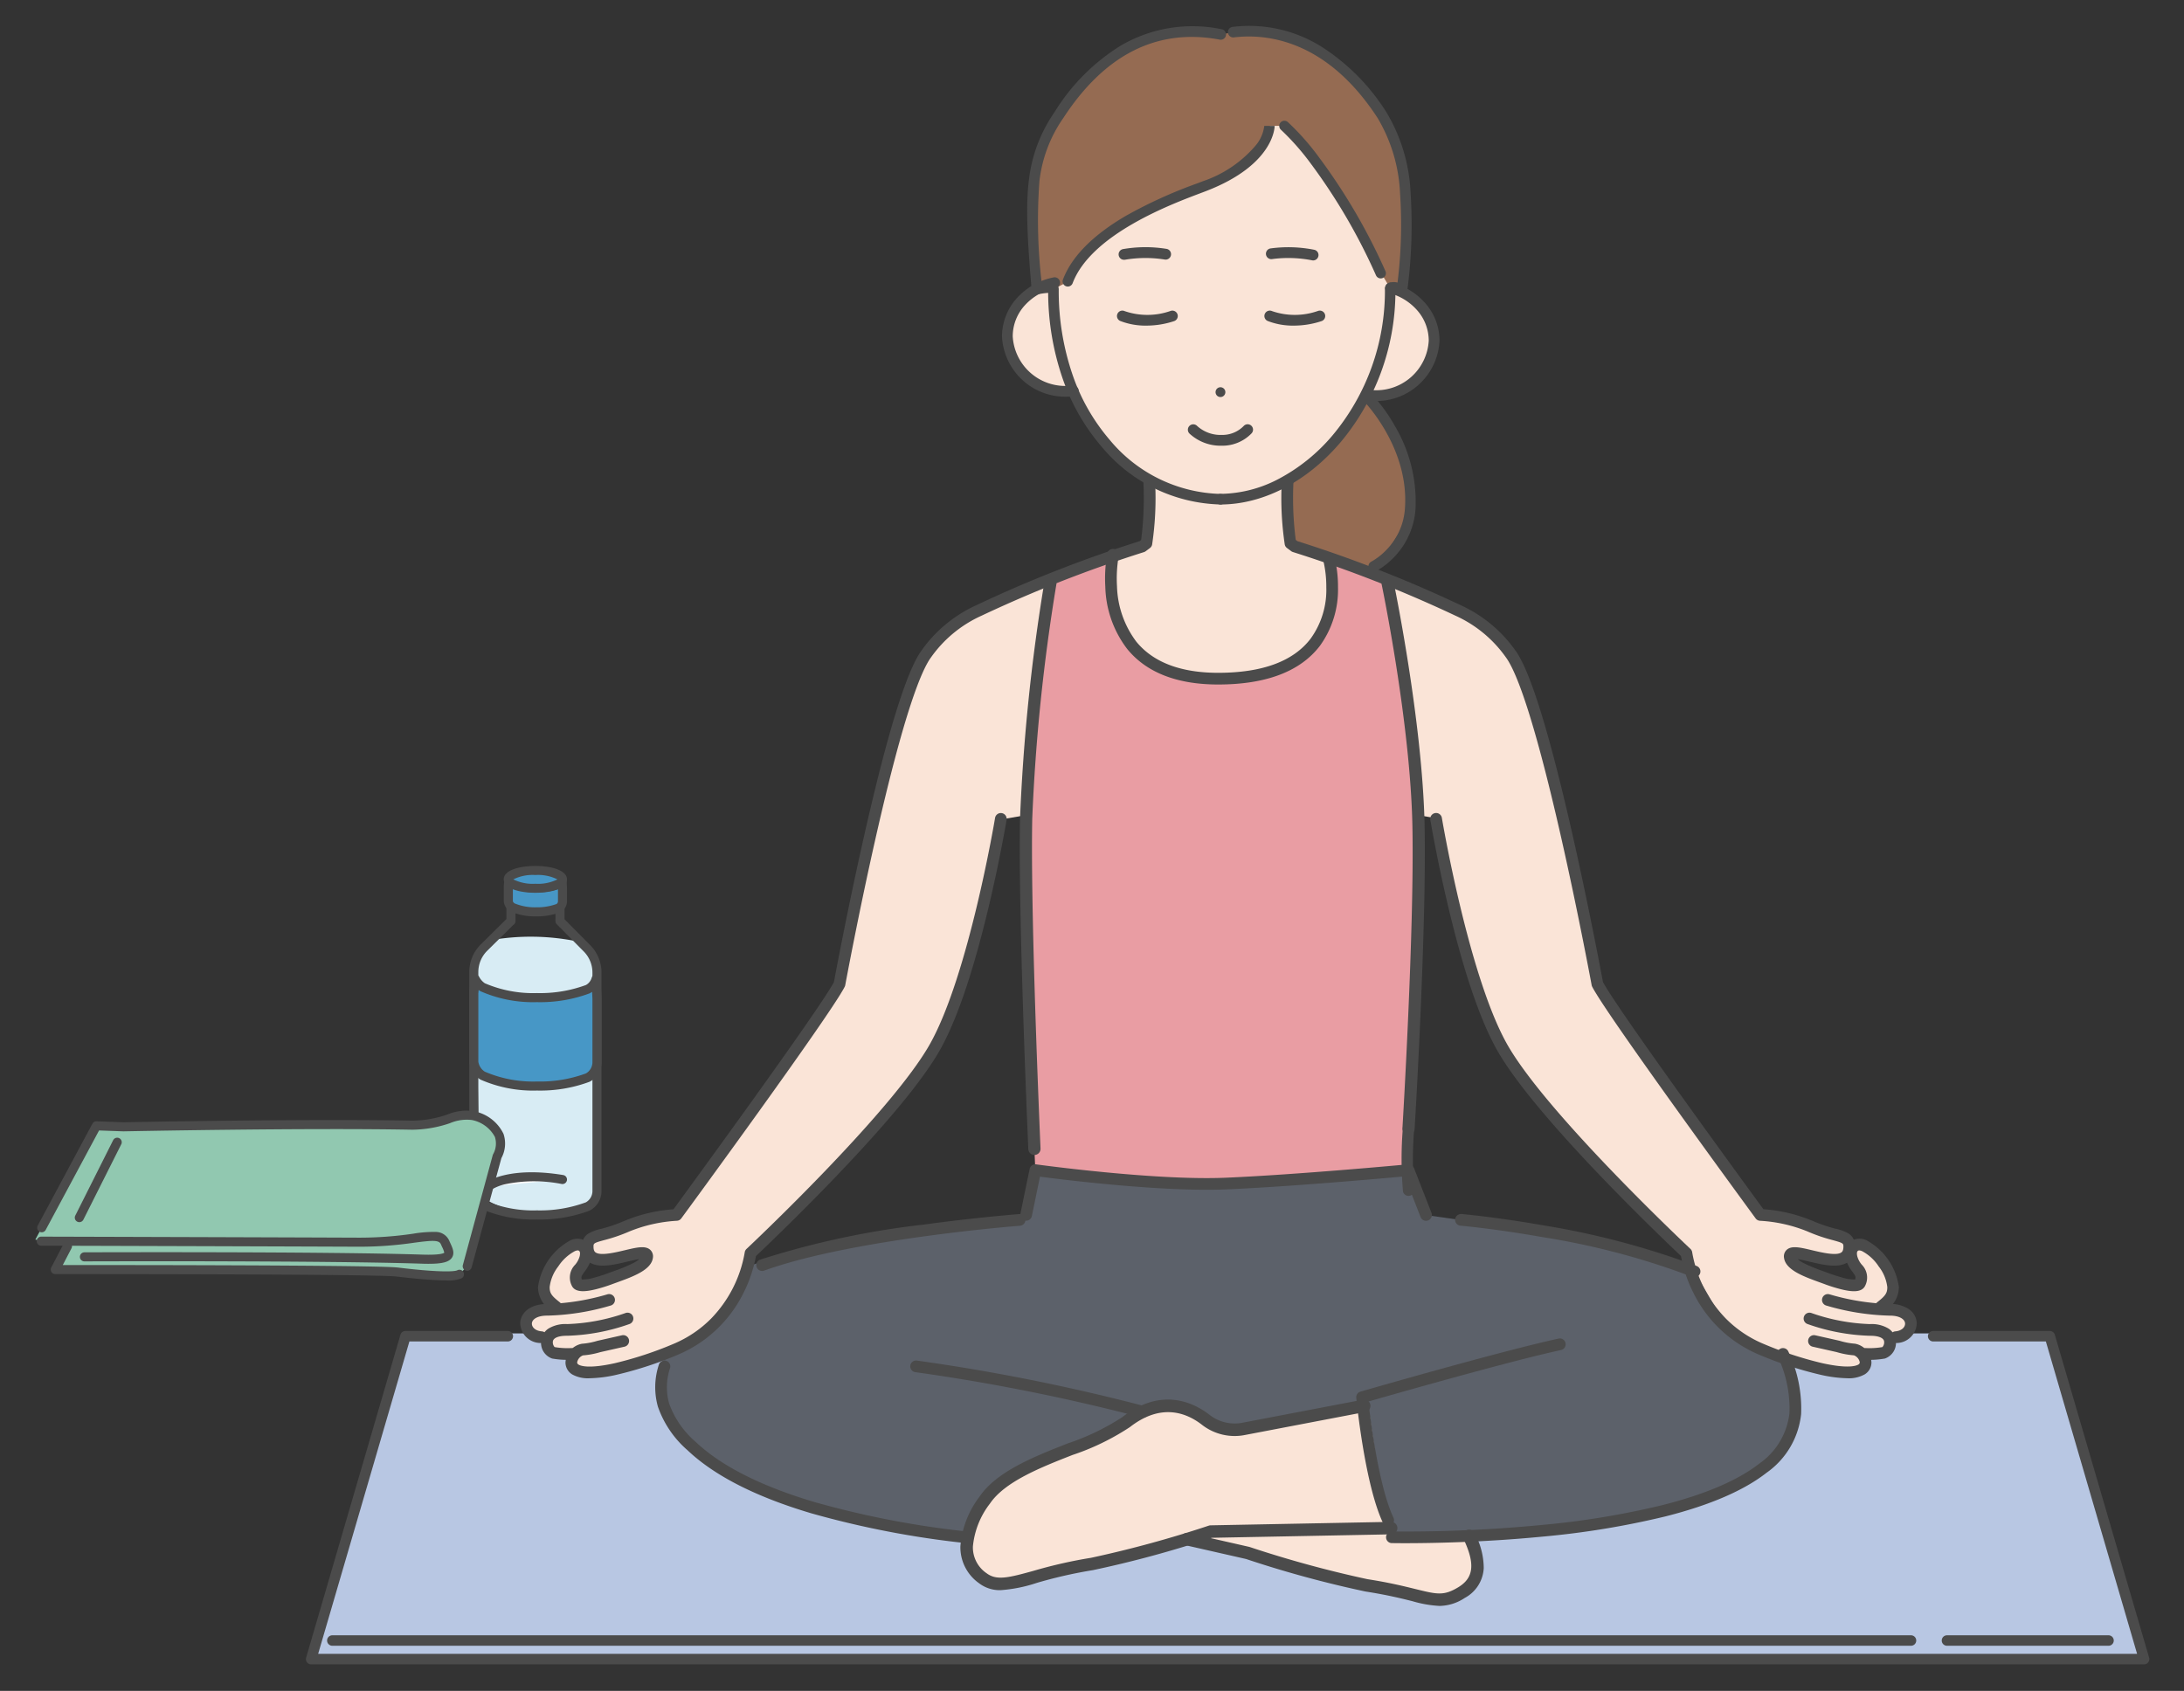 <svg xmlns="http://www.w3.org/2000/svg" xmlns:xlink="http://www.w3.org/1999/xlink" width="226" height="175" viewBox="0 0 226 175"><rect x="0" y="0" width="226" height="175" fill="#333333" stroke="none"/><defs><clipPath id="a"><rect width="226" height="175" fill="none"/></clipPath></defs><g clip-path="url(#a)"><path d="M50.546,97.348a24.051,24.051,0,0,1,9.475.144l1.754,1.963L61.7,123.718s-1.411,2.33-5.762,2.019-6.287-2.019-6.287-2.019l-.436-24.2Z" fill="#d8ecf4"/><path d="M200.069,138.007h12.043l9.758,33.419H32.2l9.759-33.419H200.069Z" fill="#b8c7e3"/><path d="M148.937,84.748s2.7,16.212,6.773,23.528S174.845,129.7,174.845,129.7a13.188,13.188,0,0,0,7.78,9.964c4.7,1.968,10.7,3.468,10.762,1.342a1.492,1.492,0,0,0-.611-1.09l.611.211a8.243,8.243,0,0,0,1.883-.117,1.131,1.131,0,0,0,.643-1.1l.6-.52c2.094-.186,2.28-2.863-.682-2.835-.427,0-.861-.015-1.295-.049l.421-.256c.891-.7,1.274-1.133,1.274-2.04,0-1.933-2.946-5.338-4.1-4.159a1.122,1.122,0,0,0-.206,1.082c.254,1.19,1.441,1.52.86,2.681-.337.674-3.318-.436-3.318-.436-1.446-.548-3.783-1.243-3.928-2.27-.23-1.615,6.133,2.135,6.15-1.068.007-1.36-1.238-.888-4.1-2.153a15.906,15.906,0,0,0-5.1-1.147s-15.389-21-16.863-23.9c0,0-5.4-29.284-8.972-34.158a13.448,13.448,0,0,0-5.459-4.512,97.609,97.609,0,0,0-10.246-4.332l5.862,25.537Z" fill="#fae4d7"/><path d="M103.955,84.748s-2.7,16.212-6.773,23.528S78.047,129.7,78.047,129.7a13.188,13.188,0,0,1-7.78,9.964c-4.7,1.968-10.7,3.468-10.762,1.342a1.492,1.492,0,0,1,.611-1.09l-.611.211a8.242,8.242,0,0,1-1.883-.117,1.131,1.131,0,0,1-.643-1.1l-.6-.52c-2.094-.186-2.28-2.863.682-2.835.427,0,.861-.015,1.295-.049l-.421-.256c-.892-.7-1.274-1.133-1.274-2.04,0-1.933,2.946-5.338,4.1-4.159a1.122,1.122,0,0,1,.206,1.082c-.254,1.19-1.441,1.52-.86,2.681.337.674,3.318-.436,3.318-.436,1.446-.548,3.783-1.243,3.928-2.27.23-1.615-6.133,2.135-6.15-1.068-.007-1.36,1.238-.888,4.1-2.153a15.906,15.906,0,0,1,5.1-1.147s15.389-21,16.863-23.9c0,0,5.4-29.284,8.972-34.158a13.441,13.441,0,0,1,5.459-4.512,97.611,97.611,0,0,1,10.246-4.332L106.08,84.381Z" fill="#fae4d7"/><path d="M145.755,121.123s1.162-24.685.954-35.59-3.195-25.169-3.195-25.169l-6.087-2.559s3.444,12.434-11.451,12.434c-13.532,0-10.886-12.824-10.886-12.824l-6.478,2.949A196.344,196.344,0,0,0,106.1,84.749c-.17,8.958.76,29.957,1.034,36.374l10.473,1.108c5.322,1.028,15.186.519,20.518-.455Z" fill="#e99da3"/><path d="M143.646,157.347l.342,1.768s28.524.619,38.442-7.156c4.425-3.469,3.8-7.634,2.075-11.819l-5.777-2.715-3.376-5.813c-9.98-4.031-24.245-5.366-24.173-5.341l-3.614-.513-1.81-4.634s-11.481,1.074-18.937,1.388-19.68-1.388-19.68-1.388l-.955,4.634-.66.513s-18.442,1.311-27.741,4.667L73.688,137.2l-4.962,2.921c-.746,4.739-.374,6.5,2.842,9.553,5.931,5.625,18.079,8.233,28.442,9.44l26.45-10.871,12.011-2.424,2.692-.32" fill="#5c616a"/><path d="M141.163,145.5s.648,7.942,2.483,11.844" fill="#5c616a"/><path d="M141.485,41.091s7.123,7.883,3.178,14.257c-3.088,4.989-3.1,3.462-3.1,3.462l-8.019-2.576-.295-6.38a23.877,23.877,0,0,0,8.24-8.763" fill="#956b52"/><path d="M133.205,10.728s-19.007,7.6-21.343,11.83-2.21,6.564-2.21,6.564-6.4,2.009-5.413,7.008c.952,4.81,6.815,4.343,6.815,4.343a17.376,17.376,0,0,0,7.879,9.381s-.15,5.612-.3,6.381l-3.468,1.18s-3.144,12.317,10.886,12.824c14.26.514,11.8-12.384,11.8-12.384l-4.31-1.62-.594-6.381s6.137-3.865,8.124-9c0,0,6.65,1.385,7.233-4.6s-4.409-6.464-4.409-6.464Z" fill="#fae4d7"/><path d="M142.928,28.28c-4.988-10.953-9.975-15.255-9.975-15.255h-1.539s0,3.629-6.7,6.228c-2.569,1-12.029,4.194-14.172,9.869l-1.486.8c0-.359-1.708,0-1.708,0-.921-10.36-.6-13.6,2.271-18.006,3.548-5.45,8.892-9.82,16.721-8.36l1.323-.222c6.805-.826,12.062,3.46,15.4,8.582,2.867,4.4,2.875,11.124,2.084,18.006,0,0-1.235-.359-1.235,0Z" fill="#956b52"/><path d="M152.427,158.962l-8.833.166L141.577,145.5l-12.421,2.375a4.876,4.876,0,0,1-3.931-.9c-1.646-1.3-4.638-2.647-8.3.215-3.372,2.635-11.854,3.987-14.62,8.069-2.475,3.653-2.437,6.4-.184,8.084,2.125,1.585,4.826-.481,11.293-1.482a88.233,88.233,0,0,0,9.818-2.572l6.295,1.432a116.2,116.2,0,0,0,12.287,3.351c6.465,1,7.206,2.338,9.836.749,2.264-1.369,1.886-3.533.776-5.867" fill="#fae4d7"/><path d="M107.041,119.538a.632.632,0,0,1-.631-.605c-.314-7.354-1.026-25.408-.857-34.2a198.4,198.4,0,0,1,2.517-24.479.632.632,0,0,1,1.246.213,197.021,197.021,0,0,0-2.5,24.291c-.168,8.754.543,26.777.857,34.119a.632.632,0,0,1-.6.658Z" fill="#4b4b4b"/><path d="M100.012,159.709a.61.61,0,0,1-.071,0,96.019,96.019,0,0,1-15.985-3.084c-5.728-1.7-10.036-3.894-12.8-6.519a10.562,10.562,0,0,1-3.073-4.51,7.423,7.423,0,0,1,.093-4.346.6.6,0,0,1,1.162.337,6.271,6.271,0,0,0-.1,3.662,9.42,9.42,0,0,0,2.746,3.978c2.628,2.493,6.772,4.591,12.316,6.237a94.827,94.827,0,0,0,15.781,3.042.605.605,0,0,1-.069,1.206Z" fill="#4b4b4b"/><path d="M78.867,131.542a.605.605,0,0,1-.205-1.174A88.013,88.013,0,0,1,95.6,126.74c5.457-.745,9.834-1.083,9.877-1.086a.605.605,0,0,1,.092,1.206c-.173.013-17.384,1.358-26.5,4.646A.6.6,0,0,1,78.867,131.542Z" fill="#4b4b4b"/><path d="M142.148,41.5c-.232,0-.473-.011-.715-.033a.558.558,0,0,1,.1-1.111c.208.019.415.029.613.029a5.442,5.442,0,0,0,5.7-5.128,4.758,4.758,0,0,0-1.148-3.086,5.788,5.788,0,0,0-2.947-1.837.558.558,0,0,1,.285-1.079,6.913,6.913,0,0,1,3.517,2.2,5.861,5.861,0,0,1,1.409,3.8A6.555,6.555,0,0,1,142.148,41.5Z" fill="#4b4b4b"/><path d="M110.5,41.053a6.556,6.556,0,0,1-6.814-6.246,5.942,5.942,0,0,1,1.537-3.951,6.959,6.959,0,0,1,3.8-2.145.558.558,0,0,1,.222,1.094A5.836,5.836,0,0,0,106.05,31.6a4.763,4.763,0,0,0-1.253,3.208,5.443,5.443,0,0,0,5.7,5.13c.171,0,.339-.007.515-.021a.558.558,0,1,1,.09,1.112C110.9,41.045,110.693,41.053,110.5,41.053Z" fill="#4b4b4b"/><path d="M126.291,52.213a.548.548,0,1,1,0-1.1,13.155,13.155,0,0,0,6.122-1.6,18.742,18.742,0,0,0,5.473-4.448,23.311,23.311,0,0,0,5.426-15.15.668.668,0,0,1,.269-.539,1.309,1.309,0,0,1,1.036-.128,48.761,48.761,0,0,0,.261-9.22,16.679,16.679,0,0,0-2.327-7.821c-5.326-8.18-11.6-8.734-14.872-8.336a.547.547,0,1,1-.132-1.087A14.091,14.091,0,0,1,136.9,4.93a21.915,21.915,0,0,1,6.567,6.688,17.725,17.725,0,0,1,2.5,8.326,51.268,51.268,0,0,1-.331,10.041.547.547,0,0,1-.7.463,4.389,4.389,0,0,0-.538-.118,24.367,24.367,0,0,1-5.685,15.452C135.236,49.869,130.706,52.213,126.291,52.213Z" fill="#4b4b4b"/><path d="M126.291,52.212a16.483,16.483,0,0,1-12.282-5.965,21.653,21.653,0,0,1-4.027-7.013,27.653,27.653,0,0,1-1.519-8.922,7.411,7.411,0,0,0-1.049.147.548.548,0,0,1-.658-.487c-.585-6.567-.537-9.288-.285-11.352a15.4,15.4,0,0,1,2.641-7,21.093,21.093,0,0,1,6.941-6.947,14.729,14.729,0,0,1,10.34-1.652.548.548,0,1,1-.2,1.076c-6.434-1.2-11.871,1.531-16.162,8.12a14.2,14.2,0,0,0-2.471,6.537,54.881,54.881,0,0,0,.236,10.525c1.14-.168,1.407.048,1.517.138a.653.653,0,0,1,.245.508,26.724,26.724,0,0,0,1.459,8.945,20.563,20.563,0,0,0,3.821,6.661,15.391,15.391,0,0,0,11.455,5.588.548.548,0,0,1,0,1.1Z" fill="#4b4b4b"/><path d="M131.587,26.257a13.263,13.263,0,0,1,4.307.14" fill="#fff"/><path d="M135.895,26.955a.56.56,0,0,1-.119-.013,12.792,12.792,0,0,0-4.1-.134.558.558,0,1,1-.178-1.1,13.719,13.719,0,0,1,4.515.146.558.558,0,0,1-.118,1.1Z" fill="#4b4b4b"/><path d="M120.617,26.307a13.245,13.245,0,0,0-4.309.022" fill="#fff"/><path d="M116.307,26.887a.558.558,0,0,1-.1-1.106,13.7,13.7,0,0,1,4.517-.022.558.558,0,0,1-.209,1.1,12.712,12.712,0,0,0-4.1.022A.562.562,0,0,1,116.307,26.887Z" fill="#4b4b4b"/><path d="M126.8,40.585a.507.507,0,1,1-.506-.506.507.507,0,0,1,.506.506" fill="#4b4b4b"/><path d="M126.056,70.844c-4.258,0-7.424-1.236-9.411-3.674a11.047,11.047,0,0,1-2.268-6.461,14.652,14.652,0,0,1,.2-3.416.6.6,0,0,1,1.185.244h0a13.723,13.723,0,0,0-.175,3.144,9.99,9.99,0,0,0,2,5.731c1.746,2.138,4.595,3.222,8.468,3.222,4.56,0,7.779-1.188,9.566-3.532a8.606,8.606,0,0,0,1.625-5.3,11.747,11.747,0,0,0-.322-2.832.6.6,0,0,1,1.166-.322,12.715,12.715,0,0,1,.366,3.119,9.921,9.921,0,0,1-1.866,6.066C134.563,69.493,131.019,70.844,126.056,70.844Z" fill="#4b4b4b"/><path d="M131.4,32.709a7.688,7.688,0,0,0,5.176,0" fill="#fff"/><path d="M133.9,33.7a7.161,7.161,0,0,1-2.73-.484.558.558,0,0,1,.454-1.02,7.24,7.24,0,0,0,4.777-.02.558.558,0,1,1,.346,1.061A9.151,9.151,0,0,1,133.9,33.7Z" fill="#4b4b4b"/><path d="M116.144,32.709a7.688,7.688,0,0,0,5.176,0" fill="#fff"/><path d="M118.646,33.7a7.161,7.161,0,0,1-2.73-.484.558.558,0,0,1,.454-1.02,7.24,7.24,0,0,0,4.777-.02.558.558,0,0,1,.346,1.061A9.151,9.151,0,0,1,118.646,33.7Z" fill="#4b4b4b"/><path d="M126.379,46.13a4.73,4.73,0,0,1-3.3-1.264.558.558,0,1,1,.8-.782,3.6,3.6,0,0,0,2.554.93,3.087,3.087,0,0,0,2.258-.919.558.558,0,1,1,.817.76,4.19,4.19,0,0,1-3.06,1.275Z" fill="#4b4b4b"/><path d="M103.535,164.578a3.525,3.525,0,0,1-2.212-.709,4.557,4.557,0,0,1-1.942-3.829,9.771,9.771,0,0,1,1.977-5.136c1.776-2.624,5.692-4.162,9.146-5.519a24.678,24.678,0,0,0,5.611-2.7c4.09-3.2,7.456-1.506,9.1-.214a4.209,4.209,0,0,0,3.407.768l12.422-2.375a.647.647,0,1,1,.243,1.272l-12.422,2.375a5.5,5.5,0,0,1-4.451-1.022c-1.642-1.292-4.276-2.3-7.5.217a25.352,25.352,0,0,1-5.935,2.882c-3.279,1.288-7,2.748-8.548,5.04a8.56,8.56,0,0,0-1.755,4.428,3.228,3.228,0,0,0,1.421,2.773c1.027.766,2.23.476,4.855-.253a48.954,48.954,0,0,1,5.951-1.348,116.094,116.094,0,0,0,12.185-3.328.647.647,0,0,1,.189-.032l18.7-.36A.647.647,0,0,1,144,158.8l-18.6.358a112.268,112.268,0,0,1-12.3,3.347,47.846,47.846,0,0,0-5.8,1.316A15.2,15.2,0,0,1,103.535,164.578Z" fill="#4b4b4b"/><path d="M148.953,166.209a12.163,12.163,0,0,1-2.8-.491c-1.2-.3-2.683-.662-4.852-1a113.741,113.741,0,0,1-12.361-3.366l-6.266-1.425a.648.648,0,0,1,.287-1.263l6.3,1.432.058.016A116.273,116.273,0,0,0,141.5,163.44c2.226.345,3.809.736,4.965,1.021,2.252.556,2.931.724,4.438-.186,1.611-.974,1.763-2.433.526-5.035a.647.647,0,1,1,1.169-.556,7.652,7.652,0,0,1,.939,3.605,3.713,3.713,0,0,1-1.965,3.094A4.845,4.845,0,0,1,148.953,166.209Z" fill="#4b4b4b"/><path d="M145.426,159.717c-.912,0-1.433-.011-1.452-.011A.605.605,0,0,1,144,158.5a146.894,146.894,0,0,0,15.443-.661,86.028,86.028,0,0,0,12.653-2.08c4.415-1.124,7.767-2.566,9.962-4.286a7.354,7.354,0,0,0,3.115-5.221,12.632,12.632,0,0,0-1.226-5.893.605.605,0,0,1,1.119-.462,13.751,13.751,0,0,1,1.313,6.464,8.5,8.5,0,0,1-3.574,6.064c-2.329,1.826-5.834,3.342-10.416,4.508a87.272,87.272,0,0,1-12.841,2.111C153.445,159.637,147.946,159.717,145.426,159.717Z" fill="#4b4b4b"/><path d="M175.353,132.2a.6.6,0,0,1-.226-.044,77.663,77.663,0,0,0-15.451-4.108c-4.84-.852-8.274-1.169-8.506-1.189a.605.605,0,0,1-.369-1.077.719.719,0,0,1,.6-.118c.109.01.271.026.479.047.363.038.963.1,1.762.2,1.354.169,3.5.462,6.006.9a83.381,83.381,0,0,1,15.932,4.219.605.605,0,0,1-.227,1.166Z" fill="#4b4b4b"/><path d="M143.646,157.938a.605.605,0,0,1-.548-.348c-1.858-3.951-2.715-12.556-2.751-12.921a.605.605,0,0,1,.434-.64c.142-.041,14.321-4.138,20.5-5.489a.6.6,0,0,1,.258,1.182c-5.49,1.2-17.381,4.6-19.933,5.329.213,1.908,1.065,8.786,2.588,12.024a.605.605,0,0,1-.547.863Z" fill="#4b4b4b"/><path d="M118.27,146.113a205.65,205.65,0,0,0-23.472-4.7" fill="#fff"/><path d="M118.27,146.718a.606.606,0,0,1-.157-.021,203.583,203.583,0,0,0-23.369-4.679.6.6,0,1,1,.108-1.205,205.157,205.157,0,0,1,23.575,4.715.605.605,0,0,1-.156,1.19Z" fill="#4b4b4b"/><path d="M194.63,135.859a.605.605,0,0,1-.373-1.082c.856-.67,1.041-.948,1.041-1.565a4.269,4.269,0,0,0-.889-2.136,4.674,4.674,0,0,0-1.724-1.588c-.329-.134-.416-.044-.45-.011s-.132.134-.047.532a2.3,2.3,0,0,0,.471.886,1.882,1.882,0,0,1,.339,2.193c-.378.757-1.519.585-2.471.352a16.279,16.279,0,0,1-1.6-.492c-.192-.073-.4-.147-.614-.226-1.652-.6-3.525-1.277-3.7-2.526a.919.919,0,0,1,.276-.843c.506-.461,1.393-.25,2.621.042,1.016.242,2.552.607,3.052.214.048-.037.192-.151.194-.568,0-.351,0-.388-1.105-.691a17.342,17.342,0,0,1-2.631-.907,15.294,15.294,0,0,0-4.881-1.095.605.605,0,0,1-.466-.247c-.63-.859-15.435-21.069-16.914-23.981a.6.6,0,0,1-.056-.164c-.014-.073-1.37-7.4-3.144-15.232-2.947-13.005-4.738-17.336-5.721-18.679a12.87,12.87,0,0,0-5.247-4.332,133.941,133.941,0,0,0-16.8-6.578.6.6,0,0,1-.181-.093l-.434-.325a.6.6,0,0,1-.228-.352,32.539,32.539,0,0,1-.31-6.541.605.605,0,0,1,1.209.057,33.8,33.8,0,0,0,.238,6l.169.126a133.685,133.685,0,0,1,16.888,6.624,14.076,14.076,0,0,1,5.671,4.694c1.529,2.088,3.523,8.524,5.926,19.13,1.673,7.383,2.975,14.323,3.136,15.186,1.555,2.918,14.941,21.236,16.6,23.509a16.163,16.163,0,0,1,5.029,1.18,16.059,16.059,0,0,0,2.46.846,4.453,4.453,0,0,1,1.362.515,1.382,1.382,0,0,1,.5.615,1.661,1.661,0,0,1,1.305.055,6.507,6.507,0,0,1,3.366,4.844A2.951,2.951,0,0,1,195,135.731.6.6,0,0,1,194.63,135.859Zm-8.608-5.542a3.247,3.247,0,0,0,.643.422,17.294,17.294,0,0,0,2.06.846c.221.08.43.156.627.23,0,0,.574.213,1.223.388a4.317,4.317,0,0,0,1.393.223c.1-.269.01-.412-.286-.814a4.038,4.038,0,0,1-.552-.929c-.978.586-2.526.218-3.9-.11C186.864,130.486,186.376,130.37,186.023,130.318Z" fill="#4b4b4b"/><path d="M145.755,116.793a41.078,41.078,0,0,0,0,6.392" fill="#fff"/><path d="M145.754,123.773a.588.588,0,0,1-.573-.457,39.017,39.017,0,0,1-.014-6.562.588.588,0,0,1,1.174.076,38.346,38.346,0,0,0-.014,6.223.589.589,0,0,1-.574.72Z" fill="#4b4b4b"/><path d="M147.566,126.349a.605.605,0,0,1-.564-.385l-1.644-4.211c-2.208.2-11.965,1.073-18.514,1.348-6.513.273-16.732-.992-19.227-1.318l-.842,4.083a.605.605,0,0,1-1.185-.244l.956-4.635a.6.6,0,0,1,.676-.477c.122.017,12.256,1.69,19.571,1.383,7.355-.309,18.791-1.375,18.906-1.386a.605.605,0,0,1,.62.382l1.81,4.635a.605.605,0,0,1-.563.825Z" fill="#4b4b4b"/><path d="M110.494,29.657a.535.535,0,0,1-.5-.723c.9-2.376,3.093-4.6,6.53-6.606A48.275,48.275,0,0,1,123.832,19c.244-.092.459-.173.639-.243a12.37,12.37,0,0,0,5.557-3.81,3.917,3.917,0,0,0,.8-1.926v.006H131.9c0,.163-.08,4.026-7.04,6.726-.183.071-.4.153-.649.247-3.094,1.167-11.311,4.266-13.216,9.313A.535.535,0,0,1,110.494,29.657Z" fill="#4b4b4b"/><path d="M142.877,28.815a.535.535,0,0,1-.487-.313,60.467,60.467,0,0,0-6.767-11.594,25.543,25.543,0,0,0-3.071-3.478.535.535,0,0,1,.7-.809,25.809,25.809,0,0,1,3.193,3.6,61.452,61.452,0,0,1,6.92,11.838.535.535,0,0,1-.486.756Z" fill="#4b4b4b"/><path d="M142.149,59.165a.548.548,0,0,1-.244-1.038,6.658,6.658,0,0,0,1.654-1.316,6.75,6.75,0,0,0,1.826-4.229c.437-6.282-4.241-11.057-4.289-11.1a.547.547,0,1,1,.776-.773,17.335,17.335,0,0,1,2.484,3.4,15.4,15.4,0,0,1,2.122,8.549,7.934,7.934,0,0,1-2.15,4.934,7.6,7.6,0,0,1-1.935,1.515A.545.545,0,0,1,142.149,59.165Z" fill="#4b4b4b"/><path d="M196.184,139a.605.605,0,0,1-.053-1.208c.685-.061,1.025-.458,1.007-.819-.02-.41-.532-.819-1.631-.809a25.105,25.105,0,0,1-6.547-1.049.605.605,0,0,1,.357-1.156h0a24.293,24.293,0,0,0,6.179,1,3.4,3.4,0,0,1,2.031.534,1.847,1.847,0,0,1,.82,1.426A2.12,2.12,0,0,1,196.239,139Z" fill="#4b4b4b"/><path d="M193.058,140.73a.605.605,0,0,1,0-1.21,7.861,7.861,0,0,0,1.731-.1.725.725,0,0,0,.168-.647c-.1-.336-.65-.532-1.466-.524a21.03,21.03,0,0,1-6.455-1.217.6.6,0,0,1,.418-1.135h0a20.2,20.2,0,0,0,6.026,1.143,3.386,3.386,0,0,1,1.94.461,1.692,1.692,0,0,1,.762,1.26,1.715,1.715,0,0,1-1.134,1.844A8.824,8.824,0,0,1,193.058,140.73Z" fill="#4b4b4b"/><path d="M191.162,142.646a13.618,13.618,0,0,1-2.871-.384,39.066,39.066,0,0,1-6.229-2.042,13.32,13.32,0,0,1-6.8-6.356,14.047,14.047,0,0,1-1.314-3.869c-.752-.71-4.155-3.944-7.91-7.845-5.71-5.931-9.473-10.5-11.187-13.58s-3.388-8.015-4.973-14.661c-1.176-4.931-1.862-9.021-1.868-9.061a.6.6,0,0,1,1.194-.2c.027.161,2.733,16.193,6.7,23.333s18.87,21.134,19.02,21.274a.605.605,0,0,1,.187.37,12.973,12.973,0,0,0,3.485,6.848,12.015,12.015,0,0,0,3.927,2.629,37.808,37.808,0,0,0,6.025,1.978c2.746.612,3.573.265,3.761.143a.254.254,0,0,0,.138-.239.967.967,0,0,0-.6-.711,8.463,8.463,0,0,1-1.8-.337l-2.486-.56a.605.605,0,0,1,.266-1.18l2.511.566.051.014a7.257,7.257,0,0,0,1.568.293,2.08,2.08,0,0,1,1.7,1.952,1.448,1.448,0,0,1-.692,1.219A3.341,3.341,0,0,1,191.162,142.646Z" fill="#4b4b4b"/><path d="M57.548,135.859a.6.6,0,0,1-.372-.128,2.951,2.951,0,0,1-1.505-2.519,6.506,6.506,0,0,1,3.366-4.844,1.661,1.661,0,0,1,1.305-.055,1.382,1.382,0,0,1,.5-.615,4.453,4.453,0,0,1,1.362-.515,16.06,16.06,0,0,0,2.46-.846,16.163,16.163,0,0,1,5.029-1.18c1.663-2.273,15.05-20.591,16.6-23.509.161-.863,1.463-7.8,3.136-15.186,2.4-10.606,4.4-17.042,5.926-19.13a14.076,14.076,0,0,1,5.671-4.694,133.685,133.685,0,0,1,16.888-6.624l.169-.126a33.8,33.8,0,0,0,.238-6,.6.6,0,0,1,1.209-.057,32.538,32.538,0,0,1-.31,6.541.605.605,0,0,1-.228.352l-.434.325a.605.605,0,0,1-.181.093,133.939,133.939,0,0,0-16.8,6.578,12.87,12.87,0,0,0-5.247,4.332c-.983,1.343-2.774,5.673-5.721,18.679-1.774,7.828-3.13,15.159-3.144,15.232a.6.6,0,0,1-.056.164C85.94,105.032,71.135,125.243,70.5,126.1a.6.6,0,0,1-.466.247,15.359,15.359,0,0,0-4.881,1.095,17.341,17.341,0,0,1-2.631.907c-1.107.3-1.107.339-1.105.691,0,.417.147.531.194.568.5.393,2.036.028,3.052-.214,1.228-.292,2.115-.5,2.621-.042a.92.92,0,0,1,.276.844c-.177,1.248-2.049,1.926-3.7,2.525-.217.079-.422.153-.611.224a16.28,16.28,0,0,1-1.6.493c-.952.234-2.093.4-2.471-.352a1.882,1.882,0,0,1,.339-2.192,2.3,2.3,0,0,0,.47-.885c.085-.4-.007-.492-.046-.532s-.122-.124-.45.01a4.674,4.674,0,0,0-1.724,1.588,4.269,4.269,0,0,0-.889,2.136c0,.618.185.9,1.041,1.565a.605.605,0,0,1-.373,1.082Zm2.661-3.433A4.32,4.32,0,0,0,61.6,132.2c.649-.175,1.221-.387,1.226-.389.194-.073.4-.149.624-.229a17.3,17.3,0,0,0,2.06-.846,3.254,3.254,0,0,0,.643-.422c-.353.052-.841.168-1.207.255-1.376.327-2.925.7-3.9.11a4.039,4.039,0,0,1-.552.929C60.2,132.014,60.106,132.157,60.208,132.426Z" fill="#4b4b4b"/><path d="M55.993,139l-.054,0a2.12,2.12,0,0,1-2.108-2.083c.048-.988.948-1.977,2.851-1.959a24.322,24.322,0,0,0,6.179-1,.605.605,0,0,1,.357,1.156,25.045,25.045,0,0,1-6.547,1.049c-1.1-.01-1.611.4-1.631.809-.018.361.323.758,1.007.819A.605.605,0,0,1,55.993,139Z" fill="#4b4b4b"/><path d="M59.119,140.73a8.82,8.82,0,0,1-1.987-.126A1.715,1.715,0,0,1,56,138.76a1.692,1.692,0,0,1,.762-1.26,3.389,3.389,0,0,1,1.94-.461,20.15,20.15,0,0,0,6.025-1.143.6.6,0,1,1,.418,1.135,21.067,21.067,0,0,1-6.455,1.217c-.816-.008-1.364.188-1.466.524a.725.725,0,0,0,.168.648,7.855,7.855,0,0,0,1.731.1.605.605,0,1,1,0,1.21Z" fill="#4b4b4b"/><path d="M61.016,142.646a3.34,3.34,0,0,1-1.808-.4,1.449,1.449,0,0,1-.692-1.22,2.08,2.08,0,0,1,1.7-1.951,7.263,7.263,0,0,0,1.567-.293l.051-.014,2.511-.566a.605.605,0,1,1,.266,1.18l-2.486.56a8.468,8.468,0,0,1-1.8.337.969.969,0,0,0-.6.71.255.255,0,0,0,.138.24c.188.121,1.015.469,3.761-.143a37.807,37.807,0,0,0,6.024-1.978,12.015,12.015,0,0,0,3.928-2.629,12.972,12.972,0,0,0,3.486-6.849.608.608,0,0,1,.187-.369c.15-.14,15.043-14.126,19.02-21.275s6.678-23.172,6.7-23.333a.6.6,0,0,1,1.194.2c-.007.041-.693,4.131-1.869,9.061-1.585,6.646-3.258,11.579-4.973,14.661s-5.477,7.648-11.187,13.58c-3.755,3.9-7.158,7.135-7.91,7.845a14.047,14.047,0,0,1-1.314,3.869,13.32,13.32,0,0,1-6.8,6.356,39.066,39.066,0,0,1-6.228,2.042A13.621,13.621,0,0,1,61.016,142.646Z" fill="#4b4b4b"/><path d="M145.756,117.425h-.039a.632.632,0,0,1-.592-.669c.012-.2,1.238-20.454,1.032-31.208-.2-10.723-3.151-24.912-3.181-25.054a.632.632,0,1,1,1.237-.259c.03.143,3,14.448,3.207,25.288.207,10.805-1.022,31.106-1.034,31.31A.632.632,0,0,1,145.756,117.425Z" fill="#4b4b4b"/><path d="M221.87,172.256H32.2a.543.543,0,0,1-.521-.695l9.759-33.419a.542.542,0,0,1,.521-.39H52.572a.543.543,0,0,1,0,1.085H42.364l-9.442,32.334H221.147l-9.441-32.334H200.069a.543.543,0,1,1,0-1.085h12.043a.543.543,0,0,1,.521.39l9.758,33.419a.543.543,0,0,1-.521.695Z" fill="#4b4b4b"/><path d="M163.353.543H0A.543.543,0,0,1-.543,0,.543.543,0,0,1,0-.543H163.353A.543.543,0,0,1,163.9,0,.543.543,0,0,1,163.353.543Z" transform="translate(34.391 169.79)" fill="#4b4b4b"/><path d="M16.714.543H0A.542.542,0,0,1-.542,0,.542.542,0,0,1,0-.543H16.714A.542.542,0,0,1,17.257,0,.542.542,0,0,1,16.714.543Z" transform="translate(201.474 169.79)" fill="#4b4b4b"/><path d="M52.875,92.945h5.072a.469.469,0,0,1,.469.469v1.725l2.649,2.67a4.031,4.031,0,0,1,1.178,2.857v22.549q0,.008,0,.016a2.266,2.266,0,0,1-1.261,2.077h0a14.623,14.623,0,0,1-5.422.905,13.535,13.535,0,0,1-5.836-1.128l-.042-.024a2.445,2.445,0,0,1-1.123-1.846V100.62a4.029,4.029,0,0,1,1.2-2.882l2.646-2.621v-1.7A.469.469,0,0,1,52.875,92.945Zm4.6.938H53.344v1.449a.469.469,0,0,1-.23.4L50.42,98.4a3.1,3.1,0,0,0-.923,2.216v22.595a1.489,1.489,0,0,0,.672,1.043,12.656,12.656,0,0,0,5.391,1.017,13.671,13.671,0,0,0,5.048-.827l.009,0a1.352,1.352,0,0,0,.688-1.238v-22.54a3.1,3.1,0,0,0-.906-2.2l-2.785-2.807a.469.469,0,0,1-.136-.33Z" fill="#4b4b4b"/><path d="M61.678,101.319a1.7,1.7,0,0,1-.883,1.067c-2.472,1.073-7.814,1.3-10.862-.215a2.325,2.325,0,0,1-.764-.853l-.141,1.478v7.075a1.978,1.978,0,0,0,.9,1.45c3.048,1.519,8.39,1.288,10.862.215a1.8,1.8,0,0,0,.979-1.665v-6.52Z" fill="#4797c6"/><path d="M49.169,100.849a.469.469,0,0,1,.423.266,1.849,1.849,0,0,0,.577.649,12.658,12.658,0,0,0,5.393,1.017,13.694,13.694,0,0,0,5.047-.826l.008,0a1.249,1.249,0,0,0,.613-.771.469.469,0,0,1,.917.115l.1,2.032q0,.011,0,.022v6.52c0,.005,0,.01,0,.016a2.265,2.265,0,0,1-1.261,2.08h0a14.646,14.646,0,0,1-5.42.9,13.535,13.535,0,0,1-5.837-1.129l-.041-.023a2.443,2.443,0,0,1-1.123-1.846V102.8q0-.022,0-.045l.141-1.478a.469.469,0,0,1,.467-.424Zm6.392,2.871a13.535,13.535,0,0,1-5.837-1.129l-.041-.023c-.018-.011-.074-.047-.152-.107l-.034.358v7.053a1.487,1.487,0,0,0,.671,1.043,12.656,12.656,0,0,0,5.393,1.017,13.694,13.694,0,0,0,5.047-.826l.009,0a1.353,1.353,0,0,0,.688-1.239v-6.5l-.034-.713a1.719,1.719,0,0,1-.29.167h0A14.646,14.646,0,0,1,55.561,103.72Z" fill="#4b4b4b"/><path d="M58.161,91.042a.743.743,0,0,1-.387.468A6.9,6.9,0,0,1,53,91.416a1,1,0,0,1-.335-.374l-.062.649v1.568a.871.871,0,0,0,.4.638,6.906,6.906,0,0,0,4.777.093.786.786,0,0,0,.429-.731V91.934Z" fill="#4797c6"/><path d="M52.662,90.573a.469.469,0,0,1,.424.268.537.537,0,0,0,.148.169,5.424,5.424,0,0,0,2.239.412,5.84,5.84,0,0,0,2.111-.341.3.3,0,0,0,.129-.177.469.469,0,0,1,.917.115l.042.892q0,.011,0,.022v1.325c0,.005,0,.01,0,.016a1.261,1.261,0,0,1-.715,1.147,6.711,6.711,0,0,1-2.485.418,6.221,6.221,0,0,1-2.683-.523l-.042-.024a1.325,1.325,0,0,1-.615-1.034V91.691q0-.022,0-.045L52.2,91a.469.469,0,0,1,.467-.424Zm2.81,1.787a6.659,6.659,0,0,1-2.4-.4v1.3c0,.081.112.191.165.232a5.43,5.43,0,0,0,2.238.411,5.841,5.841,0,0,0,2.114-.341.341.341,0,0,0,.149-.311V92.029A7.2,7.2,0,0,1,55.473,92.36Z" fill="#4b4b4b"/><path d="M58.2,91.014c0,.509-1.254.921-2.8.921s-2.8-.412-2.8-.921,1.254-.921,2.8-.921,2.8.412,2.8.921" fill="#4797c6"/><path d="M55.4,89.624c1.628,0,3.27.43,3.27,1.39S57.03,92.4,55.4,92.4s-3.272-.43-3.272-1.39S53.773,89.624,55.4,89.624Zm2.281,1.39a4.49,4.49,0,0,0-2.281-.452,4.5,4.5,0,0,0-2.283.452,4.5,4.5,0,0,0,2.283.452A4.49,4.49,0,0,0,57.683,91.014Z" fill="#4b4b4b"/><path d="M50.489,122.805s2.11-1.651,7.714-.729" fill="#fff"/><path d="M50.488,123.276a.47.47,0,0,1-.288-.84c.093-.073,2.338-1.767,8.079-.822a.469.469,0,0,1-.152.926,14.785,14.785,0,0,0-5.69-.008,4.8,4.8,0,0,0-1.662.646A.464.464,0,0,1,50.488,123.276Z" fill="#4b4b4b"/><path d="M6.981,128.978,5.72,131.4s33.14-.019,35.4.256,5.683.6,6.411.235l.819-.834,3.091-11.37s1.755-2.882-2.487-4.214c-1.393-.439-3.422,1.039-6.286.984-11.025-.211-29.89.168-29.89.168l-2.8-.1L3.656,128.294Z" fill="#91c8b0"/><path d="M44.355,130.8c-.217,0-.451,0-.7-.013-10.144-.33-34.672-.238-34.919-.237a.469.469,0,1,1,0-.938c.247,0,24.792-.093,34.953.237,1.833.06,2.212-.133,2.285-.194a2.394,2.394,0,0,0-.218-.585c-.042-.093-.086-.188-.13-.289-.2-.46-.873-.414-2.752-.165a39.2,39.2,0,0,1-5.648.417c-11.8-.047-32.749-.106-32.959-.107a.469.469,0,0,1,0-.938c.21,0,21.159.06,32.961.107a38.394,38.394,0,0,0,5.522-.409,12.569,12.569,0,0,1,2.295-.185,1.531,1.531,0,0,1,1.442.909c.039.091.081.181.121.269.23.5.467,1.019.155,1.489C46.459,130.616,45.785,130.8,44.355,130.8Z" fill="#4b4b4b"/><path d="M48.349,131.522a.469.469,0,0,1-.453-.592l3.09-11.369a.469.469,0,0,1,.052-.121,2.252,2.252,0,0,0,.174-1.771,3.447,3.447,0,0,0-2.4-1.753,4.449,4.449,0,0,0-2.271.338,12.436,12.436,0,0,1-3.882.67c-10.891-.209-29.684.163-29.873.167h-.026L10.252,117l-5.528,10.3a.469.469,0,0,1-.826-.444L9.564,116.3a.468.468,0,0,1,.43-.247l2.788.1c.595-.012,19.109-.374,29.9-.167a11.494,11.494,0,0,0,3.6-.631,5.015,5.015,0,0,1,2.819-.333,4.283,4.283,0,0,1,3,2.327,3.157,3.157,0,0,1-.218,2.516L48.8,131.176A.469.469,0,0,1,48.349,131.522Z" fill="#4b4b4b"/><path d="M0,8.273a.467.467,0,0,1-.21-.05.469.469,0,0,1-.209-.63L3.5-.21a.469.469,0,0,1,.63-.209.469.469,0,0,1,.209.63L.419,8.014A.469.469,0,0,1,0,8.273Z" transform="translate(8.209 118.218)" fill="#4b4b4b"/><path d="M46.137,132.519c-.343,0-.758-.012-1.264-.041-1.409-.08-2.992-.26-3.81-.36-2.206-.268-35.012-.253-35.343-.252h0a.469.469,0,0,1-.416-.686l1.261-2.418a.469.469,0,0,1,.832.434l-.9,1.732c5.119,0,32.588,0,34.683.26,3.719.456,5.766.47,6.145.281a.469.469,0,1,1,.419.839A3.661,3.661,0,0,1,46.137,132.519Z" fill="#4b4b4b"/></g></svg>